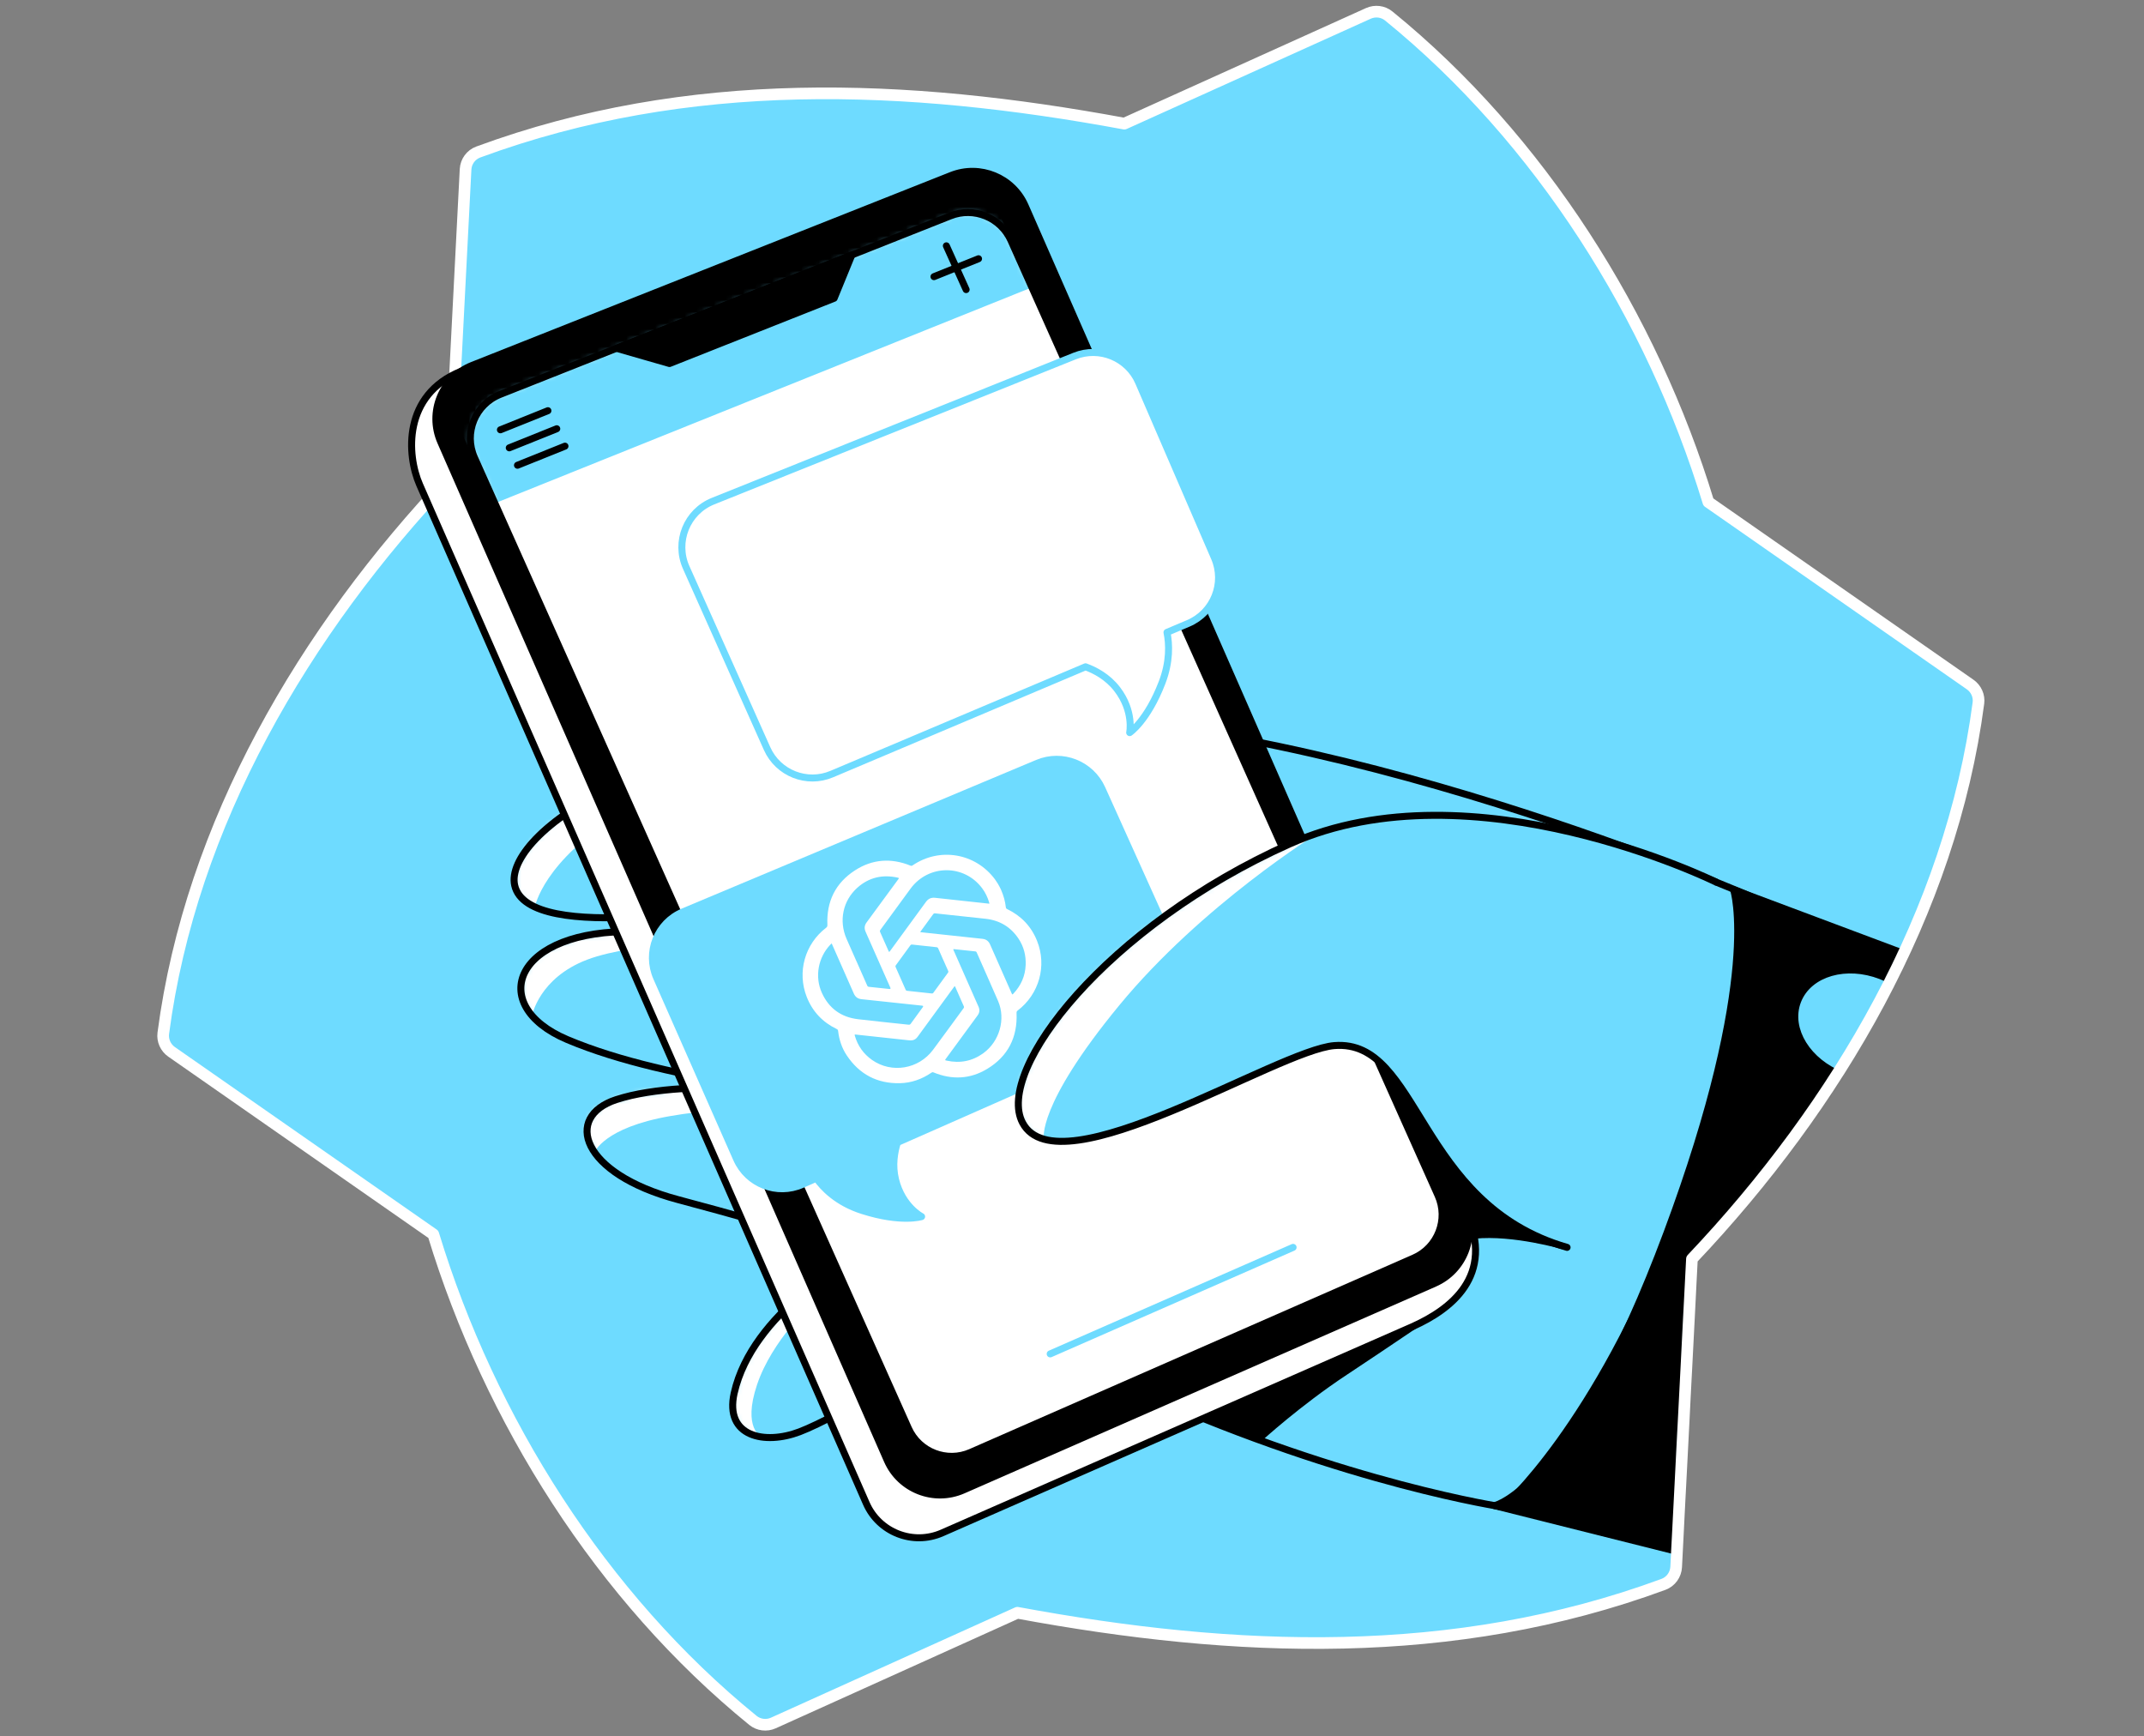 <svg width="368" height="298" viewBox="0 0 368 298" fill="none" xmlns="http://www.w3.org/2000/svg">
<rect x="0" y="0" width="368" height="298" fill="#808080" stroke="none"/>
<path d="M293.227 86.166C283.545 54.344 264.372 23.88 238.364 2.742C237.377 1.941 236.023 1.78 234.866 2.3L192.982 21.219C155.572 14.292 118.166 12.801 82.092 26.089C80.839 26.552 79.981 27.723 79.912 29.059C79.385 39.297 77.201 81.932 77.201 81.932C52.246 108.263 32.742 141.403 28.026 177.337C27.869 178.575 28.425 179.804 29.449 180.518L74.375 211.83C84.06 243.652 103.234 274.12 129.241 295.258C130.229 296.059 131.583 296.22 132.739 295.7L174.627 276.785C212.037 283.708 249.44 285.199 285.517 271.911C286.77 271.448 287.629 270.266 287.7 268.934L290.408 216.068C315.36 189.73 334.864 156.594 339.579 120.66C339.741 119.421 339.184 118.193 338.161 117.478L293.231 86.166H293.227Z" fill="#6EDBFF"/>
<mask id="mask0_9390_4903" style="mask-type:luminance" maskUnits="userSpaceOnUse" x="28" y="2" width="312" height="294">
<path d="M293.227 86.166C283.545 54.344 264.372 23.88 238.364 2.742C237.377 1.941 236.023 1.78 234.866 2.3L192.982 21.219C155.572 14.292 118.166 12.801 82.092 26.089C80.839 26.552 79.981 27.723 79.912 29.059C79.385 39.297 77.201 81.932 77.201 81.932C52.246 108.263 32.742 141.403 28.026 177.337C27.869 178.575 28.425 179.804 29.449 180.518L74.375 211.83C84.06 243.652 103.234 274.12 129.241 295.258C130.229 296.059 131.583 296.22 132.739 295.7L174.627 276.785C212.037 283.708 249.44 285.199 285.517 271.911C286.77 271.448 287.629 270.266 287.7 268.934L290.408 216.068C315.36 189.73 334.864 156.594 339.579 120.66C339.741 119.421 339.184 118.193 338.161 117.478L293.231 86.166H293.227Z" fill="white"/>
</mask>
<g mask="url(#mask0_9390_4903)">
<path d="M258.041 258.649C258.041 258.649 231.498 254.742 197.062 239.429C166.325 225.757 161.961 232.171 161.961 232.171C161.961 232.171 144.203 243.074 137.243 245.724C131.271 247.998 124.336 246.601 126.013 239.095C129.123 225.175 146.311 216.057 146.311 216.057C146.311 216.057 156.381 216.56 116.364 205.873C99.664 201.412 96.77 191.662 105.759 188.721C118.569 184.53 143.456 187.974 143.456 187.974C143.456 187.974 115.301 186.009 97.348 178.403C83.317 172.46 88.241 159.388 109.152 159.887C125.119 160.268 138.845 162.559 142.705 164.609L128.455 154.917C128.455 154.917 90.65 162.404 88.338 151.932C86.467 143.464 110.919 123.842 168.817 122.56C226.715 121.278 301.53 154.292 301.53 154.292C301.53 154.292 301.365 173.429 287.611 209.223C273.856 245.013 258.034 258.642 258.034 258.642L258.041 258.649Z" fill="#6EDBFF"/>
<mask id="mask1_9390_4903" style="mask-type:luminance" maskUnits="userSpaceOnUse" x="88" y="122" width="214" height="137">
<path d="M258.041 258.649C258.041 258.649 231.498 254.742 197.062 239.429C166.325 225.757 161.961 232.171 161.961 232.171C161.961 232.171 144.203 243.074 137.243 245.724C131.271 247.998 124.336 246.601 126.013 239.095C129.123 225.175 146.311 216.057 146.311 216.057C146.311 216.057 156.381 216.56 116.364 205.873C99.664 201.412 96.77 191.662 105.759 188.721C118.569 184.53 143.456 187.974 143.456 187.974C143.456 187.974 115.301 186.009 97.348 178.403C83.317 172.46 88.241 159.388 109.152 159.887C125.119 160.268 138.845 162.559 142.705 164.609L128.455 154.917C128.455 154.917 90.65 162.404 88.338 151.932C86.467 143.464 110.919 123.842 168.817 122.56C226.715 121.278 301.53 154.292 301.53 154.292C301.53 154.292 301.365 173.429 287.611 209.223C273.856 245.013 258.034 258.642 258.034 258.642L258.041 258.649Z" fill="white"/>
</mask>
<g mask="url(#mask1_9390_4903)">
<path d="M91.811 155.652C91.811 155.652 93.168 147.791 106.754 139.506C120.343 131.221 140.719 123.766 140.719 123.766C140.719 123.766 99.133 132.162 91.178 143.208C83.224 154.255 91.811 155.652 91.811 155.652Z" fill="white"/>
<path d="M91.319 174.305C91.319 174.305 92.507 167.844 100.792 164.695C109.077 161.545 128.297 161.05 128.297 161.05C128.297 161.05 107.447 157.207 96.415 161.779C85.382 166.35 91.319 174.301 91.319 174.301V174.305Z" fill="white"/>
<path d="M102.052 197.763C102.052 197.763 103.607 193.525 115.042 191.54C126.476 189.55 136.252 190.588 136.252 190.588C136.252 190.588 117.545 183.039 106.261 186.591C94.978 190.143 102.056 197.763 102.056 197.763H102.052Z" fill="white"/>
<path d="M139.398 223.684C139.398 223.684 132.521 229.998 129.953 237.604C127.385 245.21 130.732 246.618 130.732 246.618C130.732 246.618 120.533 246.233 127.812 234.048C135.092 221.863 138.098 220.373 138.098 220.373L139.398 223.688V223.684Z" fill="white"/>
</g>
<path d="M258.041 258.649C258.041 258.649 231.498 254.742 197.062 239.429C166.325 225.757 161.961 232.171 161.961 232.171C161.961 232.171 144.203 243.074 137.243 245.724C131.271 247.998 124.336 246.601 126.013 239.095C129.123 225.175 146.311 216.057 146.311 216.057C146.311 216.057 156.381 216.56 116.364 205.873C99.664 201.412 96.77 191.662 105.759 188.721C118.569 184.53 143.456 187.974 143.456 187.974C143.456 187.974 115.301 186.009 97.348 178.403C83.317 172.46 88.241 159.388 109.152 159.887C125.119 160.268 138.845 162.559 142.705 164.609L128.455 154.917C128.455 154.917 90.65 162.404 88.338 151.932C86.467 143.464 110.919 123.842 168.817 122.56C226.715 121.278 301.53 154.292 301.53 154.292C301.53 154.292 301.365 173.429 287.611 209.223C273.856 245.013 258.034 258.642 258.034 258.642L258.041 258.649Z" stroke="black" stroke-width="1.2" stroke-linecap="round" stroke-linejoin="round"/>
<path d="M297.555 152.689C297.555 152.689 302.529 167.596 286.124 211.589C269.719 255.581 256.532 258.397 256.532 258.397L293.831 267.759L295.569 216.308L332.12 165.643L297.551 152.686L297.555 152.689Z" fill="black" stroke="black" stroke-width="1.2" stroke-linecap="round" stroke-linejoin="round"/>
<path d="M329.361 179.813C330.945 175.705 327.822 170.675 322.386 168.578C316.949 166.481 311.257 168.112 309.672 172.22C308.088 176.328 311.211 181.358 316.648 183.455C322.085 185.552 327.777 183.921 329.361 179.813Z" fill="#6EDBFF" stroke="#6EDBFF" stroke-width="1.2" stroke-linecap="round" stroke-linejoin="round"/>
</g>
<path d="M293.227 86.166C283.545 54.344 264.372 23.88 238.364 2.742C237.377 1.941 236.023 1.78 234.866 2.3L192.982 21.219C155.572 14.292 118.166 12.801 82.092 26.089C80.839 26.552 79.981 27.723 79.912 29.059C79.385 39.297 77.201 81.932 77.201 81.932C52.246 108.263 32.742 141.403 28.026 177.337C27.869 178.575 28.425 179.804 29.449 180.518L74.375 211.83C84.06 243.652 103.234 274.12 129.241 295.258C130.229 296.059 131.583 296.22 132.739 295.7L174.627 276.785C212.037 283.708 249.44 285.199 285.517 271.911C286.77 271.448 287.629 270.266 287.7 268.934L290.408 216.068C315.36 189.73 334.864 156.594 339.579 120.66C339.741 119.421 339.184 118.193 338.161 117.478L293.231 86.166H293.227Z" stroke="white" stroke-width="2" stroke-linecap="round" stroke-linejoin="round"/>
<path d="M242.648 227.586L161.702 263.081C156.707 265.272 150.878 262.999 148.688 258.003L72.033 83.201C69.785 78.076 69.142 67.762 79.129 63.725L159.655 37.452C164.6 35.491 170.206 37.797 172.343 42.666L251.594 207.873C256.794 219.042 248.779 224.792 242.645 227.582L242.648 227.586Z" fill="white" stroke="black" stroke-width="1.2" stroke-linecap="round" stroke-linejoin="round"/>
<path d="M246.261 220.24L165.315 255.735C160.32 257.926 154.491 255.653 152.301 250.657L75.65 75.855C73.402 70.73 75.854 64.765 81.055 62.704L163.272 30.106C168.217 28.145 173.823 30.451 175.96 35.321L251.339 207.222C253.53 212.217 251.257 218.046 246.261 220.236V220.24Z" fill="black" stroke="black" stroke-width="1.2" stroke-linecap="round" stroke-linejoin="round"/>
<path d="M242.677 215.896L166.594 249.259C162.514 251.047 157.752 249.208 155.931 245.143L81.439 78.536C79.553 74.323 81.561 69.389 85.852 67.687L163.128 37.05C167.165 35.448 171.747 37.312 173.521 41.277L246.821 205.158C248.66 209.267 246.8 214.09 242.674 215.896H242.677Z" fill="white"/>
<mask id="mask2_9390_4903" style="mask-type:luminance" maskUnits="userSpaceOnUse" x="80" y="36" width="168" height="214">
<path d="M242.677 215.896L166.594 249.259C162.514 251.047 157.752 249.208 155.931 245.143L81.439 78.536C79.553 74.323 81.561 69.389 85.852 67.687L163.128 37.05C167.165 35.448 171.747 37.312 173.521 41.277L246.821 205.158C248.66 209.267 246.8 214.09 242.674 215.896H242.677Z" fill="white"/>
</mask>
<g mask="url(#mask2_9390_4903)">
<path d="M84.944 86.368L177.126 49.317L169.887 32.963L76.773 69.144L84.944 86.368Z" fill="#6EDBFF"/>
</g>
<path d="M242.677 215.896L166.594 249.259C162.514 251.047 157.752 249.208 155.931 245.143L81.439 78.536C79.553 74.323 81.561 69.389 85.852 67.687L163.128 37.05C167.165 35.448 171.747 37.312 173.521 41.277L246.821 205.158C248.66 209.267 246.8 214.09 242.674 215.896H242.677Z" stroke="black" stroke-width="1.2" stroke-linecap="round" stroke-linejoin="round"/>
<path d="M105.812 59.774L114.913 62.389L143.176 51.184L146.217 43.754L105.812 59.774Z" fill="black" stroke="black" stroke-width="1.2" stroke-linecap="round" stroke-linejoin="round"/>
<path d="M208.456 95.751L195.438 65.635C193.607 61.398 188.73 59.387 184.442 61.107L122.386 86.005C117.897 87.804 115.807 92.975 117.778 97.389L131.665 128.474C133.558 132.709 138.492 134.655 142.762 132.849L186.32 114.436C187.925 115.018 190.12 116.149 191.754 118.283C194.659 122.071 193.901 125.731 193.901 125.731C193.901 125.731 196.932 123.713 199.457 117.148C200.839 113.553 200.707 110.529 200.304 108.529L203.953 106.985C208.313 105.142 210.335 100.1 208.456 95.755V95.751Z" fill="white" stroke="#6EDBFF" stroke-width="1.2" stroke-linecap="round" stroke-linejoin="round"/>
<path d="M202.625 165.239L189.139 135.331C187.24 131.122 182.334 129.19 178.075 130.975L117.207 156.505C112.812 158.347 110.783 163.439 112.708 167.803L126.44 198.931C128.34 203.237 133.371 205.187 137.677 203.288L140.13 202.207C141.276 203.823 143.664 206.369 148.013 207.755C154.714 209.892 158.187 208.793 158.187 208.793C158.187 208.793 154.858 207.094 153.719 202.458C153.112 199.98 153.525 197.678 154.039 196.066L198.301 176.537C202.632 174.626 204.575 169.552 202.628 165.239H202.625Z" fill="#6EDBFF" stroke="#6EDBFF" stroke-width="1.2" stroke-linecap="round" stroke-linejoin="round"/>
<path d="M294.495 151.358C294.495 151.358 252.776 130.78 221.356 144.84C189.937 158.896 170.713 183.665 175.522 192.7C181.734 204.382 219.273 180.214 229.041 179.445C243.787 178.285 243.126 206.62 268.976 214.075" fill="#6EDBFF"/>
<mask id="mask3_9390_4903" style="mask-type:luminance" maskUnits="userSpaceOnUse" x="174" y="139" width="121" height="76">
<path d="M294.495 151.358C294.495 151.358 252.776 130.78 221.356 144.84C189.937 158.896 170.713 183.665 175.522 192.7C181.734 204.382 219.273 180.214 229.041 179.445C243.787 178.285 243.126 206.62 268.976 214.075" fill="white"/>
</mask>
<g mask="url(#mask3_9390_4903)">
<path d="M179.17 195.505C179.17 195.505 177.842 189.863 192.092 172.557C206.342 155.251 226.212 142.99 226.212 142.99C226.212 142.99 196.71 149.602 181.156 172.557C165.606 195.512 179.17 195.505 179.17 195.505Z" fill="white"/>
</g>
<path d="M294.495 151.358C294.495 151.358 252.776 130.78 221.356 144.84C189.937 158.896 170.713 183.665 175.522 192.7C181.734 204.382 219.273 180.214 229.041 179.445C243.787 178.285 243.126 206.62 268.976 214.075" stroke="black" stroke-width="1.2" stroke-linecap="round" stroke-linejoin="round"/>
<path d="M171.819 152.697C172.257 153.71 172.53 154.679 172.641 155.692C172.659 155.864 172.727 155.947 172.878 156.022C175.277 157.179 177.004 158.985 177.996 161.456C179.727 165.765 178.362 170.628 174.659 173.44C174.505 173.558 174.476 173.673 174.483 173.853C174.663 178.011 173.025 181.265 169.47 183.427C166.529 185.215 163.401 185.355 160.216 184.041C160.043 183.969 159.946 184.041 159.835 184.116C158.215 185.219 156.427 185.851 154.466 185.898C150.562 185.984 147.51 184.379 145.341 181.129C144.493 179.861 144.03 178.439 143.854 176.927C143.832 176.751 143.764 176.672 143.613 176.6C141.196 175.436 139.469 173.612 138.481 171.123C136.783 166.85 138.137 162.02 141.789 159.226C141.972 159.086 142.022 158.953 142.015 158.727C141.843 154.719 143.394 151.537 146.763 149.364C149.751 147.436 152.961 147.22 156.265 148.556C156.409 148.614 156.513 148.606 156.635 148.52C161.271 145.36 167.423 146.398 170.774 150.908C170.946 151.142 171.108 151.39 171.259 151.637C171.481 152 171.672 152.384 171.819 152.697ZM147.007 164.964C147.621 166.358 148.239 167.748 148.849 169.141C148.91 169.281 148.986 169.342 149.144 169.36C150.315 169.479 151.485 169.604 152.652 169.73C152.842 169.749 152.897 169.671 152.818 169.497C152.8 169.457 152.782 169.414 152.764 169.374C151.374 166.225 149.988 163.075 148.584 159.933C148.318 159.337 148.361 158.823 148.752 158.296C150.577 155.825 152.387 153.34 154.207 150.865C154.322 150.711 154.304 150.671 154.121 150.628C151.507 150.039 149.147 150.567 147.147 152.359C144.662 154.589 143.962 158.033 145.294 161.1C145.858 162.393 146.432 163.679 147.003 164.968L147.007 164.964ZM142.751 161.901C142.658 161.987 142.597 162.041 142.54 162.102C140.428 164.304 139.807 167.611 141.067 170.391C142.274 173.055 144.375 174.578 147.284 174.919C150.171 175.26 153.065 175.544 155.956 175.86C156.132 175.878 156.226 175.824 156.323 175.691C157.005 174.743 157.698 173.799 158.388 172.854C158.502 172.699 158.465 172.61 158.276 172.589C154.811 172.219 151.345 171.842 147.88 171.483C147.23 171.414 146.809 171.102 146.547 170.506C145.33 167.73 144.102 164.961 142.877 162.192C142.838 162.102 142.798 162.016 142.748 161.898L142.751 161.901ZM157.975 159.976C158.075 159.987 158.179 160.001 158.28 160.012C161.72 160.382 165.161 160.759 168.605 161.118C169.265 161.186 169.682 161.499 169.948 162.106C171.169 164.896 172.404 167.676 173.636 170.459C173.751 170.721 173.758 170.725 173.952 170.516C175.252 169.127 175.977 167.496 176.049 165.582C176.11 163.97 175.726 162.469 174.839 161.122C173.492 159.082 171.585 157.944 169.158 157.678C166.274 157.365 163.39 157.064 160.51 156.751C160.345 156.733 160.255 156.784 160.158 156.913C159.469 157.865 158.772 158.813 158.079 159.764C158.036 159.822 157.971 159.872 157.978 159.976H157.975ZM169.822 155.089C169.804 154.995 169.793 154.923 169.772 154.852C169.513 153.99 169.133 153.189 168.594 152.463C165.502 148.29 159.372 148.312 156.287 152.51C154.556 154.866 152.839 157.229 151.112 159.588C151.015 159.721 151.008 159.825 151.076 159.973C151.55 161.025 152.013 162.084 152.48 163.14C152.609 163.435 152.609 163.435 152.803 163.172C154.847 160.378 156.897 157.588 158.93 154.783C159.336 154.227 159.831 154.008 160.514 154.083C163.484 154.417 166.457 154.729 169.431 155.053C169.556 155.067 169.682 155.074 169.822 155.089ZM165.836 167.977C166.543 169.576 167.244 171.174 167.955 172.772C168.195 173.31 168.141 173.795 167.793 174.273C165.979 176.744 164.169 179.214 162.359 181.689C162.169 181.951 162.166 181.955 162.496 182.026C164.791 182.529 166.91 182.116 168.806 180.73C171.575 178.704 172.648 174.887 171.316 171.802C170.113 169.015 168.867 166.247 167.646 163.467C167.588 163.338 167.516 163.291 167.38 163.277C166.202 163.154 165.024 163.029 163.85 162.903C163.588 162.874 163.584 162.878 163.695 163.126C164.41 164.745 165.125 166.361 165.839 167.981L165.836 167.977ZM164.705 171.059C164.457 170.495 164.205 169.935 163.961 169.371C163.907 169.245 163.853 169.213 163.774 169.346C163.76 169.371 163.738 169.392 163.721 169.418C161.656 172.244 159.594 175.07 157.529 177.896C157.404 178.065 157.271 178.223 157.091 178.342C156.728 178.586 156.333 178.575 155.92 178.528C152.918 178.198 149.916 177.878 146.914 177.555C146.666 177.53 146.659 177.534 146.73 177.771C147.233 179.498 148.221 180.884 149.69 181.915C153.044 184.264 157.673 183.495 160.147 180.17C161.911 177.803 163.642 175.408 165.39 173.03C165.477 172.912 165.487 172.818 165.426 172.686C165.179 172.147 164.945 171.605 164.705 171.062V171.059ZM161.882 164.695C161.602 164.059 161.314 163.424 161.041 162.781C160.98 162.641 160.905 162.576 160.751 162.558C159.357 162.415 157.964 162.264 156.574 162.106C156.43 162.088 156.341 162.124 156.254 162.242C155.428 163.384 154.599 164.519 153.766 165.654C153.683 165.765 153.676 165.855 153.733 165.981C154.308 167.266 154.875 168.556 155.443 169.845C155.497 169.971 155.568 170.028 155.705 170.042C157.113 170.19 158.52 170.344 159.925 170.499C160.05 170.513 160.126 170.484 160.205 170.376C161.034 169.231 161.871 168.089 162.708 166.947C162.79 166.835 162.801 166.749 162.744 166.624C162.453 165.981 162.173 165.338 161.885 164.692L161.882 164.695Z" fill="white"/>
<path d="M216.565 247.284C216.565 247.284 223.109 241.268 231.189 235.925C239.269 230.581 247.532 224.936 247.532 224.936L206.506 243.434L216.565 247.284Z" fill="black"/>
<path d="M253.103 212.587C259.718 211.898 268.329 214.437 268.329 214.437C268.329 214.437 259.729 211.248 255.225 206.572C250.722 201.896 248.413 199.598 248.413 199.598L253.106 212.591L253.103 212.587Z" fill="black"/>
<path d="M85.892 73.763L94.044 70.484" stroke="black" stroke-width="1.2" stroke-linecap="round" stroke-linejoin="round"/>
<path d="M87.411 76.857L95.563 73.582" stroke="black" stroke-width="1.2" stroke-linecap="round" stroke-linejoin="round"/>
<path d="M88.822 79.846L96.974 76.57" stroke="black" stroke-width="1.2" stroke-linecap="round" stroke-linejoin="round"/>
<path d="M160.309 47.48L167.958 44.406" stroke="black" stroke-width="1.2" stroke-linecap="round" stroke-linejoin="round"/>
<path d="M162.435 42.188L165.829 49.7" stroke="black" stroke-width="1.2" stroke-linecap="round" stroke-linejoin="round"/>
<path d="M221.949 214.074L180.258 232.357" stroke="#6EDBFF" stroke-width="1.2" stroke-linecap="round" stroke-linejoin="round"/>
</svg>

